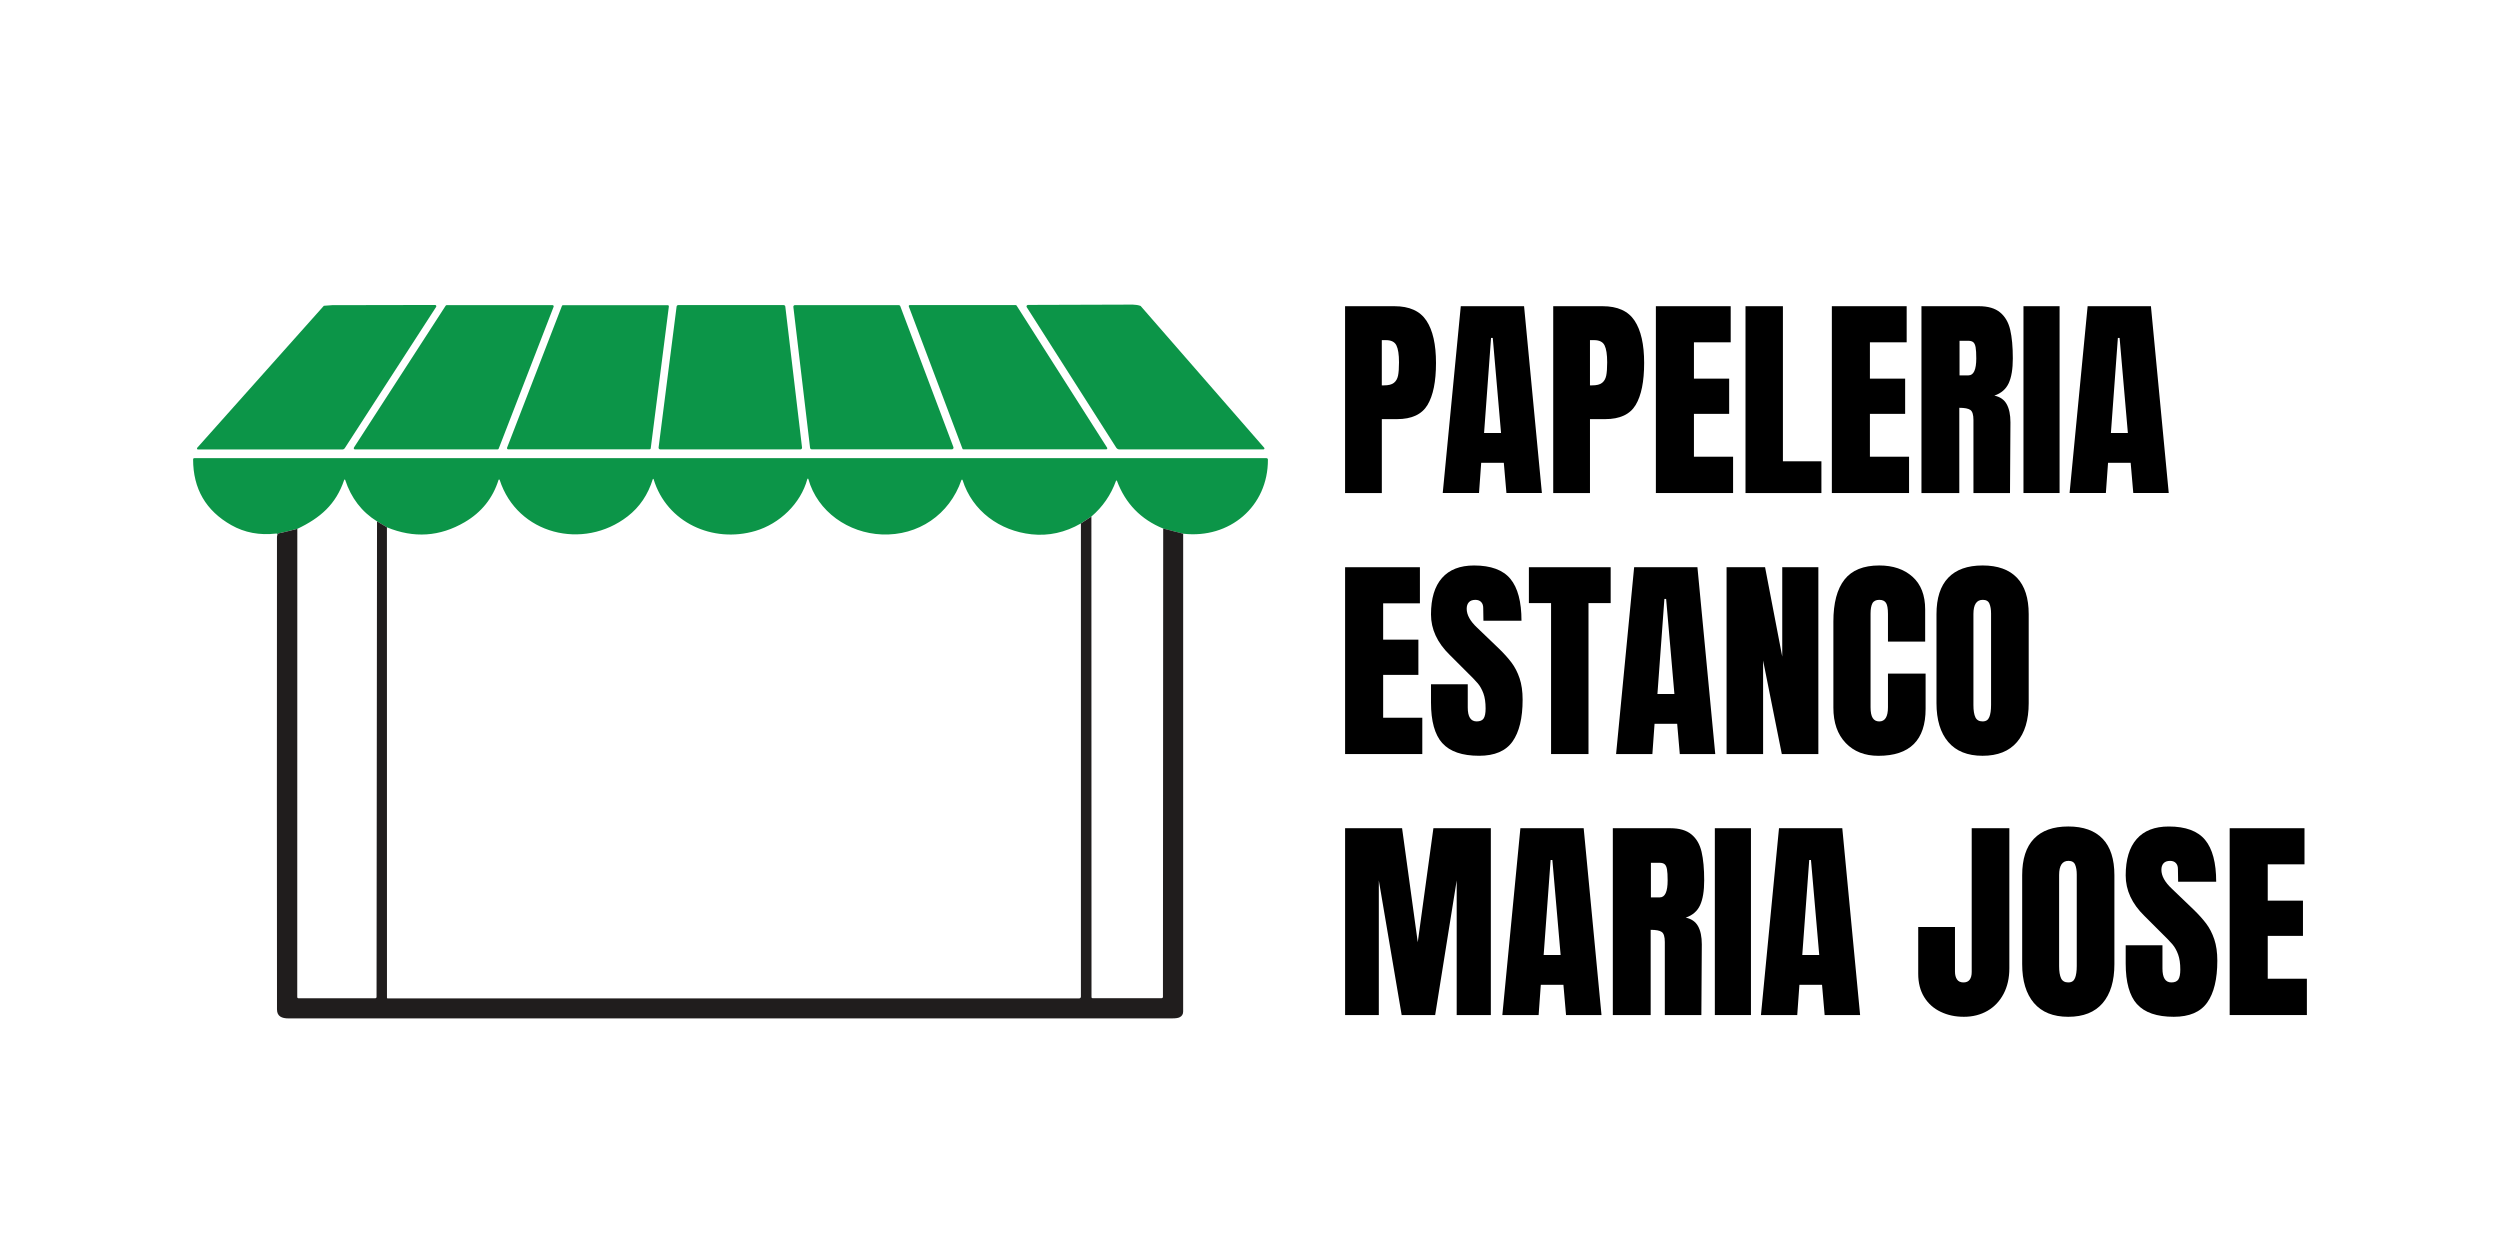 <svg xmlns="http://www.w3.org/2000/svg" id="Capa_1" data-name="Capa 1" viewBox="0 0 1080 540"><defs><style>      .cls-1 {        fill: #201d1d;      }      .cls-2 {        fill: #0c9548;      }    </style></defs><g><path class="cls-2" d="M489.24,131.58c1.39.04,2.56.23,3.51.59l53.38,61.26c.16.18.14.46-.04.61-.08.07-.18.11-.29.11h-62.2c-.56,0-1.09-.29-1.39-.76l-38.65-60.67c-.19-.3-.1-.7.21-.89.1-.06.22-.1.34-.1l45.12-.14Z"></path><path class="cls-2" d="M143.53,131.83l44.41-.08c.3,0,.55.24.55.55,0,.11-.03.21-.09.3l-39.44,60.99c-.25.37-.66.59-1.1.59h-62.32c-.25,0-.45-.19-.45-.44,0-.11.04-.22.11-.3l54.7-61.34,3.62-.27Z"></path><path class="cls-2" d="M192.97,131.82h45.71c.29,0,.52.23.52.52,0,.07-.01.13-.04.2l-23.72,61.27c-.08.2-.27.33-.49.33h-61.61c-.29,0-.52-.23-.52-.52,0-.1.03-.2.09-.29l39.62-61.27c.1-.15.26-.23.43-.23Z"></path><path class="cls-2" d="M243.24,131.84h45.22c.28,0,.5.23.49.5,0,.02,0,.04,0,.06l-7.83,61.27c-.03.25-.24.43-.49.43h-61.11c-.28,0-.5-.22-.5-.5,0-.06.01-.12.03-.18l23.71-61.27c.07-.19.26-.32.47-.32Z"></path><path class="cls-2" d="M345.8,194.14h-60.58c-.39,0-.71-.32-.71-.72,0-.03,0-.05,0-.08l7.78-60.91c.04-.35.34-.62.7-.63h45.55c.36,0,.67.27.71.63l7.23,60.91c.05.39-.23.74-.62.79-.03,0-.05,0-.08,0Z"></path><path class="cls-2" d="M343.41,131.81h44.85c.29,0,.56.18.66.46l22.96,60.89c.13.36-.05.77-.41.9-.08.03-.15.04-.23.04h-60.59c-.36,0-.66-.26-.7-.62l-7.22-60.89c-.05-.38.23-.73.61-.78.03,0,.05,0,.08,0Z"></path><path class="cls-2" d="M393.03,131.8h45.75c.16,0,.31.08.39.21l39.11,61.41c.13.21.07.49-.14.63-.07.05-.16.07-.24.07h-61.71c-.19,0-.36-.12-.42-.3l-23.16-61.41c-.09-.24.03-.5.27-.59.05-.02.1-.03.16-.03Z"></path><path class="cls-2" d="M511.13,230.57l-8.63-2.23c-9.66-3.95-16.32-10.82-19.98-20.63-.04-.11-.17-.16-.28-.12-.05.02-.09.06-.12.12-2.21,6.11-5.76,11.26-10.65,15.44l-4.53,2.98c-6.81,3.92-13.91,5.48-21.3,4.69-13.77-1.48-25.61-10.03-29.82-23.46-.05-.13-.2-.2-.33-.15-.07.03-.12.08-.15.15-5.16,15.01-18.72,24.15-34.36,23.52-14.38-.58-27.83-9.76-31.78-23.97-.04-.12-.16-.18-.28-.14-.07.02-.12.08-.14.14-2.88,10.71-12.03,19.36-22.42,22.44-18.4,5.43-38.35-3.56-44.01-22.37-.03-.09-.14-.14-.23-.11-.05.02-.09.06-.11.11-2.06,6.7-5.68,12.05-10.84,16.06-19.16,14.89-47.73,7.84-55.31-15.73-.04-.13-.18-.21-.32-.17-.08.02-.15.09-.17.17-2.47,7.9-7.34,13.99-14.61,18.25-10.75,6.3-21.95,7.04-33.62,2.23l-4.28-2.57c-6.58-4.1-11.17-10.07-13.75-17.92-.04-.12-.16-.18-.28-.14-.07.02-.12.08-.14.14-3.54,10.61-10.38,16.48-20.25,21.16-2.69.71-5.38,1.37-8.06,1.96-.36.08-.55.31-.57.71.04-.47-.13-.68-.49-.64-7.19.83-13.65-.39-19.39-3.64-11.01-6.23-16.51-15.71-16.51-28.43,0-.28.22-.5.5-.5h463.2c.34,0,.61.27.62.6.1,20.29-16.59,34.36-36.61,32.03Z"></path><path class="cls-1" d="M471.48,223.15l.05,207.68c0,.21.17.38.38.38h29.94c.3,0,.54-.24.54-.54h0s.11-202.34.11-202.34l8.63,2.23c-.02,68.94-.02,137.75-.01,206.42,0,1.18-.52,2.02-1.58,2.51-.62.3-1.64.45-3.09.45-182.66,0-309.94,0-381.83.01-2.8,0-4.95-.83-4.96-3.85-.06-54.03-.06-122.02-.01-203.98,0-.33.05-.66.16-.99.02-.4.21-.63.57-.71,2.68-.59,5.37-1.25,8.06-1.96l-.03,202.28c0,.28.22.5.49.5h33.23c.3,0,.54-.24.54-.54h0l.2-205.47,4.28,2.57.02,203.26c0,.13.11.24.24.24h298.82c.4,0,.72-.33.72-.73v-204.43s4.52-2.98,4.52-2.98Z"></path></g><g><path d="M581.08,132.28h21.33c6.45,0,11.06,2.08,13.81,6.25,2.76,4.17,4.13,10.26,4.13,18.28s-1.22,14.06-3.67,18.14c-2.44,4.07-6.83,6.11-13.15,6.11h-6.58v31.95h-15.88v-80.71ZM597.89,166.48c1.94,0,3.37-.36,4.27-1.08.91-.72,1.5-1.75,1.79-3.1.28-1.35.42-3.27.42-5.78,0-3.38-.38-5.83-1.13-7.33-.75-1.5-2.25-2.25-4.51-2.25h-1.79v19.54h.94Z"></path><path d="M623.26,212.99l7.8-80.71h27.34l7.7,80.71h-15.32l-1.13-13.06h-9.77l-.94,13.06h-15.69ZM641.12,187.06h7.33l-3.57-41.06h-.75l-3.01,41.06Z"></path><path d="M671,132.28h21.33c6.45,0,11.06,2.08,13.81,6.25,2.76,4.17,4.13,10.26,4.13,18.28s-1.22,14.06-3.67,18.14c-2.44,4.07-6.83,6.11-13.15,6.11h-6.58v31.95h-15.88v-80.71ZM687.82,166.48c1.94,0,3.37-.36,4.27-1.08.91-.72,1.5-1.75,1.79-3.1.28-1.35.42-3.27.42-5.78,0-3.38-.38-5.83-1.13-7.33-.75-1.5-2.25-2.25-4.51-2.25h-1.79v19.54h.94Z"></path><path d="M715.34,212.99v-80.71h32.32v15.6h-15.88v15.69h15.22v15.22h-15.22v18.51h16.91v15.69h-33.36Z"></path><path d="M754.06,212.99v-80.71h16.16v67h16.63v13.72h-32.79Z"></path><path d="M791.36,212.99v-80.71h32.32v15.6h-15.88v15.69h15.22v15.22h-15.22v18.51h16.91v15.69h-33.36Z"></path><path d="M830.07,132.28h24.81c3.95,0,7,.89,9.16,2.68,2.16,1.78,3.62,4.29,4.37,7.52.75,3.23,1.13,7.34,1.13,12.36,0,4.57-.6,8.14-1.78,10.71-1.19,2.57-3.26,4.35-6.2,5.36,2.44.5,4.21,1.72,5.31,3.66,1.09,1.94,1.64,4.57,1.64,7.89l-.19,30.54h-15.79v-31.57c0-2.25-.44-3.7-1.32-4.32-.88-.63-2.48-.94-4.79-.94v36.83h-16.35v-80.71ZM850.37,162.16c2.25,0,3.38-2.44,3.38-7.33,0-2.13-.09-3.73-.28-4.79-.19-1.06-.53-1.8-1.03-2.21-.5-.41-1.22-.61-2.16-.61h-3.76v14.94h3.85Z"></path><path d="M874.14,212.99v-80.71h15.6v80.71h-15.6Z"></path><path d="M894.06,212.99l7.8-80.71h27.34l7.7,80.71h-15.32l-1.13-13.06h-9.77l-.94,13.06h-15.69ZM911.91,187.06h7.33l-3.57-41.06h-.75l-3.01,41.06Z"></path><path d="M581.08,325.75v-80.71h32.32v15.6h-15.88v15.69h15.22v15.22h-15.22v18.51h16.91v15.69h-33.36Z"></path><path d="M623.08,321.05c-3.26-3.63-4.89-9.49-4.89-17.57v-7.89h15.88v10.05c0,4.01,1.28,6.01,3.85,6.01,1.44,0,2.44-.42,3.01-1.27.56-.85.85-2.27.85-4.27,0-2.63-.31-4.81-.94-6.53-.63-1.72-1.43-3.16-2.4-4.32-.97-1.16-2.71-2.96-5.22-5.4l-6.95-6.95c-5.39-5.26-8.08-11.09-8.08-17.48,0-6.89,1.58-12.14,4.75-15.74,3.16-3.6,7.78-5.4,13.86-5.4,7.27,0,12.5,1.93,15.69,5.78,3.19,3.85,4.79,9.88,4.79,18.09h-16.44l-.09-5.54c0-1.06-.3-1.91-.89-2.54-.6-.63-1.43-.94-2.49-.94-1.25,0-2.19.34-2.82,1.03-.63.69-.94,1.63-.94,2.82,0,2.63,1.5,5.36,4.51,8.17l9.4,9.02c2.19,2.13,4.01,4.15,5.45,6.06,1.44,1.91,2.6,4.17,3.48,6.76.88,2.6,1.32,5.69,1.32,9.26,0,7.96-1.46,13.99-4.37,18.09-2.91,4.1-7.72,6.15-14.42,6.15-7.33,0-12.62-1.82-15.88-5.45Z"></path><path d="M670.06,325.75v-65.21h-9.58v-15.5h35.33v15.5h-9.58v65.21h-16.16Z"></path><path d="M698.15,325.75l7.8-80.71h27.34l7.7,80.71h-15.32l-1.13-13.06h-9.77l-.94,13.06h-15.69ZM716.01,299.81h7.33l-3.57-41.06h-.75l-3.01,41.06Z"></path><path d="M745.88,325.75v-80.71h16.63l7.42,38.62v-38.62h15.6v80.71h-15.79l-8.08-40.4v40.4h-15.79Z"></path><path d="M797.33,320.95c-3.54-3.7-5.31-8.77-5.31-15.22v-37.21c0-8.02,1.6-14.06,4.79-18.13,3.19-4.07,8.21-6.11,15.03-6.11,5.95,0,10.74,1.63,14.38,4.89,3.63,3.26,5.45,7.96,5.45,14.09v13.91h-16.07v-11.93c0-2.32-.28-3.91-.85-4.79-.56-.88-1.54-1.32-2.91-1.32s-2.43.5-2.96,1.5c-.53,1-.8,2.48-.8,4.42v40.5c0,2.13.31,3.68.94,4.65.63.97,1.56,1.46,2.82,1.46,2.5,0,3.76-2.03,3.76-6.11v-14.56h16.26v15.22c0,13.53-6.8,20.3-20.39,20.3-5.89,0-10.6-1.85-14.14-5.54Z"></path><path d="M841.63,320.53c-3.38-3.98-5.07-9.57-5.07-16.77v-38.43c0-6.95,1.69-12.2,5.07-15.74,3.38-3.54,8.33-5.31,14.85-5.31s11.46,1.77,14.85,5.31c3.38,3.54,5.07,8.79,5.07,15.74v38.43c0,7.27-1.69,12.87-5.07,16.82-3.38,3.95-8.33,5.92-14.85,5.92s-11.46-1.99-14.85-5.97ZM859.39,309.77c.5-1.25.75-3.01.75-5.26v-39.46c0-1.75-.24-3.18-.71-4.28-.47-1.1-1.43-1.64-2.87-1.64-2.69,0-4.04,2.04-4.04,6.11v39.37c0,2.32.28,4.07.85,5.26.56,1.19,1.6,1.78,3.1,1.78s2.41-.63,2.91-1.88Z"></path><path d="M581.08,438.5v-80.71h24.62l6.77,49.24,6.76-49.24h24.81v80.71h-14.75v-58.16l-9.3,58.16h-14.47l-9.87-58.16v58.16h-14.56Z"></path><path d="M649.01,438.5l7.8-80.71h27.34l7.7,80.71h-15.32l-1.13-13.06h-9.77l-.94,13.06h-15.69ZM666.86,412.57h7.33l-3.57-41.06h-.75l-3.01,41.06Z"></path><path d="M696.74,357.79h24.81c3.95,0,7,.89,9.16,2.68,2.16,1.78,3.62,4.29,4.37,7.52.75,3.23,1.13,7.34,1.13,12.36,0,4.57-.6,8.14-1.78,10.71-1.19,2.57-3.26,4.35-6.2,5.36,2.44.5,4.21,1.72,5.31,3.66,1.09,1.94,1.64,4.57,1.64,7.89l-.19,30.54h-15.79v-31.57c0-2.25-.44-3.7-1.32-4.32-.88-.63-2.48-.94-4.79-.94v36.83h-16.35v-80.71ZM717.04,387.67c2.25,0,3.38-2.44,3.38-7.33,0-2.13-.09-3.73-.28-4.79-.19-1.06-.53-1.8-1.03-2.21-.5-.41-1.22-.61-2.16-.61h-3.76v14.94h3.85Z"></path><path d="M740.81,438.5v-80.71h15.6v80.71h-15.6Z"></path><path d="M760.73,438.5l7.8-80.71h27.34l7.7,80.71h-15.32l-1.13-13.06h-9.77l-.94,13.06h-15.69ZM778.58,412.57h7.33l-3.57-41.06h-.75l-3.01,41.06Z"></path><path d="M838.34,437.09c-3.01-1.44-5.37-3.55-7.09-6.34-1.72-2.79-2.58-6.15-2.58-10.1v-20.2h15.88v19.26c0,1.44.3,2.58.89,3.43.59.85,1.52,1.27,2.77,1.27s2.08-.39,2.68-1.17c.59-.78.89-1.89.89-3.34v-62.11h16.26v60.51c0,4.2-.83,7.88-2.49,11.04-1.66,3.16-3.98,5.61-6.95,7.33-2.98,1.72-6.37,2.58-10.19,2.58s-7.05-.72-10.05-2.16Z"></path><path d="M878.65,433.29c-3.38-3.98-5.07-9.57-5.07-16.77v-38.43c0-6.95,1.69-12.2,5.07-15.74,3.38-3.54,8.33-5.31,14.85-5.31s11.46,1.77,14.85,5.31c3.38,3.54,5.07,8.79,5.07,15.74v38.43c0,7.27-1.69,12.87-5.07,16.82-3.38,3.95-8.33,5.92-14.85,5.92s-11.46-1.99-14.85-5.97ZM896.41,422.53c.5-1.25.75-3.01.75-5.26v-39.46c0-1.75-.24-3.18-.71-4.28-.47-1.1-1.43-1.64-2.87-1.64-2.69,0-4.04,2.04-4.04,6.11v39.37c0,2.32.28,4.07.85,5.26.56,1.19,1.6,1.78,3.1,1.78s2.41-.63,2.91-1.88Z"></path><path d="M923.19,433.81c-3.26-3.63-4.89-9.49-4.89-17.57v-7.89h15.88v10.05c0,4.01,1.28,6.01,3.85,6.01,1.44,0,2.44-.42,3.01-1.27.56-.85.85-2.27.85-4.27,0-2.63-.31-4.81-.94-6.53-.63-1.72-1.43-3.16-2.4-4.32-.97-1.16-2.71-2.96-5.22-5.4l-6.95-6.95c-5.39-5.26-8.08-11.09-8.08-17.48,0-6.89,1.58-12.14,4.75-15.74,3.16-3.6,7.78-5.4,13.86-5.4,7.27,0,12.5,1.93,15.69,5.78,3.19,3.85,4.79,9.88,4.79,18.09h-16.44l-.09-5.54c0-1.06-.3-1.91-.89-2.54-.6-.63-1.43-.94-2.49-.94-1.25,0-2.19.34-2.82,1.03-.63.69-.94,1.63-.94,2.82,0,2.63,1.5,5.36,4.51,8.17l9.4,9.02c2.19,2.13,4.01,4.15,5.45,6.06,1.44,1.91,2.6,4.17,3.48,6.76.88,2.6,1.32,5.69,1.32,9.26,0,7.96-1.46,13.99-4.37,18.09-2.91,4.1-7.72,6.15-14.42,6.15-7.33,0-12.62-1.82-15.88-5.45Z"></path><path d="M963.22,438.5v-80.71h32.32v15.6h-15.88v15.69h15.22v15.22h-15.22v18.51h16.91v15.69h-33.36Z"></path></g></svg>